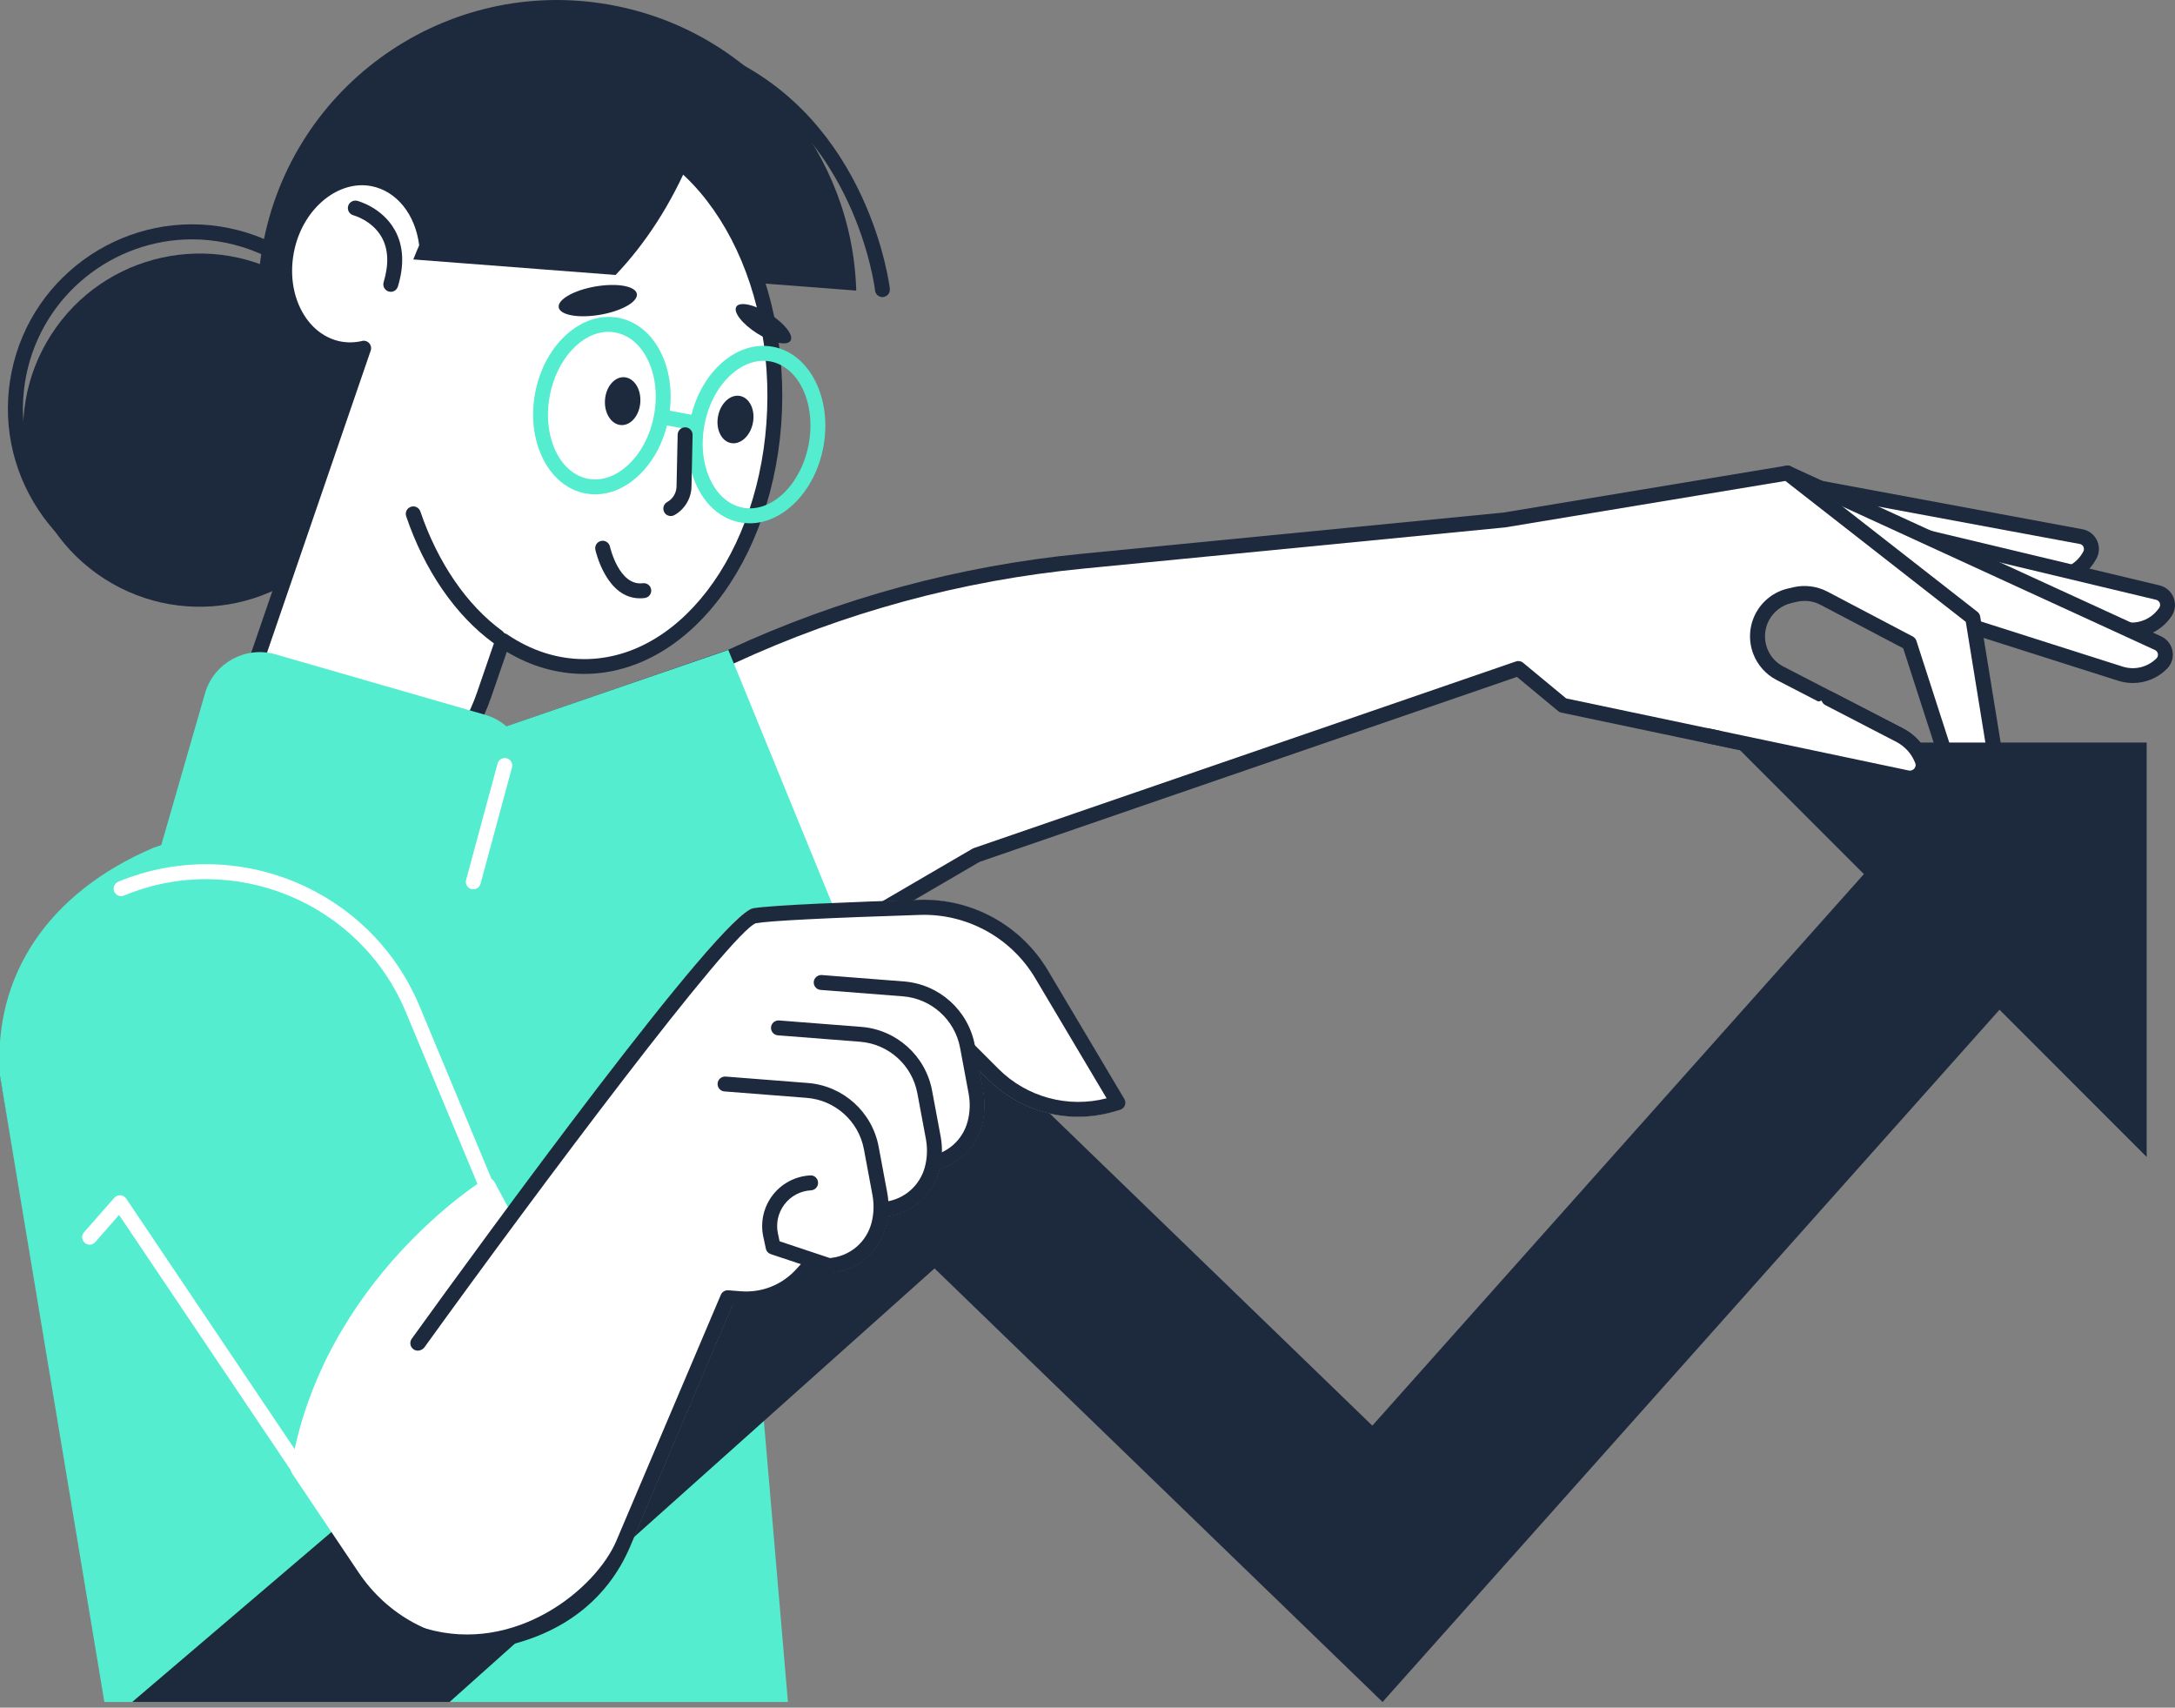 <?xml version="1.0" encoding="UTF-8"?> <svg xmlns="http://www.w3.org/2000/svg" width="321" height="252" viewBox="0 0 321 252" fill="none"><rect x="0" y="0" width="321" height="252" fill="#808080" stroke="none"/><g clip-path="url(#clip0_173_203)"><path d="M259.199 85.172L303.086 85.139C305.346 85.139 307.419 83.871 308.455 81.865C309.05 80.707 308.312 79.318 307.022 79.164L263.08 70.995L259.199 85.172Z" fill="white"></path><path d="M259.2 86.274C258.858 86.274 258.527 86.109 258.329 85.844C258.12 85.569 258.053 85.216 258.142 84.885L262.022 70.708C262.176 70.157 262.728 69.815 263.29 69.915L307.232 78.083C308.125 78.194 308.974 78.778 309.426 79.627C309.878 80.487 309.889 81.512 309.437 82.372C308.202 84.753 305.777 86.241 303.087 86.241L259.2 86.274ZM263.874 72.274L260.644 84.081L303.087 84.047C304.939 84.047 306.626 83.022 307.474 81.369C307.64 81.049 307.53 80.773 307.474 80.663C307.419 80.553 307.254 80.31 306.89 80.266L263.874 72.274Z" fill="#1D293D"></path><path d="M270.267 88.017L313.878 92.934C316.127 93.188 318.321 92.162 319.578 90.288C320.295 89.208 319.721 87.742 318.465 87.444L259.938 73.455L270.267 88.017Z" fill="white"></path><path d="M314.574 94.081C314.309 94.081 314.033 94.07 313.758 94.037L270.146 89.12C269.838 89.087 269.551 88.921 269.375 88.668L259.034 74.105C258.77 73.73 258.759 73.234 259.023 72.848C259.277 72.462 259.751 72.286 260.192 72.396L318.719 86.386C319.667 86.606 320.438 87.29 320.791 88.194C321.144 89.098 321.034 90.123 320.494 90.928C319.16 92.912 316.944 94.081 314.574 94.081ZM270.885 86.981L314.011 91.843C315.852 92.052 317.638 91.225 318.675 89.682C318.873 89.384 318.796 89.098 318.752 88.976C318.708 88.866 318.564 88.602 318.223 88.513L262.54 75.207L270.885 86.981Z" fill="#1D293D"></path><path d="M271.114 86.098L312.939 99.404C315.089 100.088 317.448 99.515 319.046 97.916C319.961 97.001 319.686 95.447 318.506 94.907L263.805 69.805L271.114 86.098Z" fill="white"></path><path d="M314.78 100.793C314.052 100.793 313.325 100.683 312.597 100.452L270.772 87.146C270.474 87.046 270.232 86.837 270.099 86.55L262.79 70.257C262.603 69.838 262.691 69.342 263.022 69.022C263.353 68.702 263.838 68.614 264.256 68.802L318.947 93.903C319.829 94.311 320.457 95.116 320.634 96.075C320.81 97.034 320.501 98.015 319.807 98.699C318.451 100.066 316.643 100.793 314.78 100.793ZM271.918 85.205L313.27 98.368C315.034 98.93 316.952 98.467 318.264 97.156C318.517 96.902 318.495 96.604 318.473 96.483C318.451 96.362 318.363 96.075 318.043 95.921L266.009 72.031L271.918 85.205Z" fill="#1D293D"></path><path d="M222.04 76.739L263.81 69.805L291.161 91.158L295.416 117.385C295.549 118.178 294.953 118.917 294.148 118.972C291.514 119.138 289.088 117.495 288.284 114.97L281.801 94.896L269.201 88.27C267.911 87.587 266.412 87.399 264.99 87.719L264.185 87.906C260.536 88.733 258.474 92.603 259.808 96.086C260.349 97.497 261.385 98.655 262.719 99.349L280.379 108.477C281.901 109.26 283.08 110.583 283.709 112.181C284.26 113.614 283.014 115.092 281.504 114.772L230.672 104.079L224.112 98.644L144.11 126.182L106.529 148.109L114.874 249.839H16.727L1.183 158.891C0.124 144.063 9.032 132.642 22.525 126.413L107.896 96.891C124.267 89.328 141.784 84.566 159.732 82.813L222.04 76.739Z" fill="white"></path><path d="M114.861 250.953H16.725C16.185 250.953 15.733 250.567 15.633 250.038L0.089 159.089C-0.947 144.581 7.057 132.356 22.061 125.422L107.541 95.855C123.956 88.259 141.518 83.497 159.63 81.722L221.906 75.637L263.632 68.713C263.93 68.658 264.249 68.747 264.492 68.934L291.843 90.288C292.063 90.464 292.206 90.707 292.25 90.982L296.506 117.209C296.616 117.892 296.429 118.598 295.999 119.149C295.569 119.689 294.918 120.031 294.224 120.075C291.071 120.273 288.205 118.311 287.234 115.312L280.885 95.667L268.681 89.251C267.623 88.689 266.399 88.535 265.219 88.799L264.415 88.987C262.992 89.306 261.78 90.233 261.085 91.522C260.391 92.812 260.303 94.334 260.821 95.701C261.262 96.858 262.111 97.806 263.213 98.368L280.874 107.496C282.637 108.411 284.004 109.933 284.721 111.785C285.118 112.821 284.919 114.001 284.203 114.849C283.486 115.698 282.351 116.084 281.259 115.853L230.427 105.159C230.251 105.126 230.085 105.038 229.953 104.928L223.879 99.89L144.571 127.185L107.674 148.715L115.964 249.762C115.986 250.071 115.887 250.369 115.677 250.6C115.468 250.821 115.17 250.953 114.861 250.953ZM17.651 248.748H113.66L105.414 148.208C105.381 147.789 105.59 147.382 105.954 147.161L143.535 125.234C143.601 125.201 143.667 125.168 143.734 125.146L223.736 97.608C224.099 97.486 224.496 97.553 224.794 97.806L231.144 103.065L281.711 113.703C282.152 113.791 282.417 113.538 282.516 113.427C282.615 113.317 282.825 113.008 282.659 112.589C282.141 111.245 281.138 110.131 279.859 109.47L262.199 100.342C260.622 99.526 259.399 98.159 258.759 96.494C258.01 94.532 258.142 92.338 259.134 90.486C260.126 88.634 261.868 87.3 263.918 86.837L264.723 86.65C266.41 86.275 268.163 86.506 269.695 87.3L282.296 93.926C282.549 94.058 282.748 94.289 282.836 94.565L289.318 114.64C289.979 116.679 291.931 118.013 294.069 117.881C294.169 117.87 294.224 117.826 294.257 117.782C294.29 117.738 294.323 117.672 294.312 117.572L290.123 91.765L263.5 70.973L222.203 77.819C222.181 77.819 222.159 77.83 222.126 77.83L159.818 83.916C141.948 85.658 124.629 90.365 108.335 97.894L22.854 127.461C8.865 133.943 1.324 145.386 2.283 158.825L17.651 248.748Z" fill="#1D293D"></path><path d="M107.484 95.909L22.599 125.123C7.167 131.738 -1.057 143.919 0.001 158.747L15.434 251.349H116.305L107.486 148.274L124.54 137.592L107.484 95.909Z" fill="#54EDCF"></path><path d="M66.145 251.349H19.293L139.192 149.09L202.537 210.384L284.005 118.983L305.105 137.779L204.047 251.162L137.924 187.178L66.145 251.349Z" fill="#1D293D"></path><path d="M316.821 170.73V109.58H255.682L316.821 170.73Z" fill="#1D293D"></path><path d="M251.977 108.554L281.488 114.772C282.987 115.091 284.244 113.614 283.693 112.181C283.076 110.582 281.896 109.26 280.364 108.477L269.902 103.064L251.977 108.554Z" fill="white"></path><path d="M281.886 115.918C281.676 115.918 281.467 115.896 281.258 115.852L251.746 109.634C251.151 109.513 250.765 108.929 250.897 108.334C251.018 107.738 251.603 107.352 252.198 107.485L281.709 113.702C282.139 113.79 282.415 113.537 282.514 113.427C282.613 113.316 282.823 113.008 282.658 112.589C282.139 111.244 281.136 110.13 279.857 109.469L269.396 104.056C268.855 103.781 268.646 103.108 268.922 102.568C269.197 102.028 269.859 101.818 270.41 102.094L280.872 107.507C282.636 108.422 284.003 109.943 284.719 111.795C285.116 112.831 284.918 114.011 284.201 114.86C283.617 115.532 282.768 115.918 281.886 115.918Z" fill="#1D293D"></path><path d="M72.703 38.761L126.369 42.884C125.795 22.831 111.552 5.082 91.058 0.904C67.158 -3.98 43.831 11.443 38.947 35.343C34.373 57.766 47.657 79.682 69.054 86.341L72.703 38.761Z" fill="#1D293D"></path><path d="M51.403 77.562C59.182 65.453 55.673 49.331 43.564 41.551C31.455 33.772 15.332 37.281 7.553 49.39C-0.227 61.499 3.283 77.622 15.392 85.401C27.501 93.181 43.623 89.671 51.403 77.562Z" fill="#1D293D"></path><path d="M28.354 87.454C26.557 87.454 24.738 87.278 22.908 86.903C15.798 85.448 9.679 81.314 5.678 75.261C1.676 69.209 0.276 61.955 1.72 54.845C4.719 40.172 19.094 30.658 33.778 33.656C48.451 36.655 57.954 51.03 54.966 65.703C52.343 78.569 40.988 87.454 28.354 87.454ZM28.343 35.321C16.735 35.321 6.306 43.479 3.892 55.297C2.558 61.834 3.848 68.493 7.53 74.049C11.212 79.616 16.834 83.408 23.36 84.742C36.843 87.498 50.061 78.767 52.806 65.273C55.562 51.791 46.831 38.584 33.337 35.828C31.662 35.486 29.986 35.321 28.343 35.321Z" fill="#1D293D"></path><path d="M114.359 58.526C114.414 36.489 101.88 18.597 86.38 18.564C76.701 18.542 68.157 25.476 63.086 36.059L62.976 36.015C62.358 31.154 59.338 27.218 55.06 26.369C49.67 25.311 44.014 29.765 42.46 36.324C40.773 43.423 44.224 50.269 50.011 51.449C51.246 51.703 52.492 51.658 53.682 51.394L36.54 101.333C34.489 107.297 37.433 113.823 43.242 116.238L45.932 117.362C55.81 121.474 67.231 114.849 71.453 102.568L74.22 94.52C77.847 96.978 81.915 98.356 86.204 98.368C101.703 98.401 114.315 80.564 114.359 58.526Z" fill="white"></path><path d="M52.009 119.666C49.782 119.666 47.588 119.236 45.505 118.365L42.815 117.241C36.476 114.606 33.257 107.452 35.483 100.958L52.053 52.706C51.281 52.739 50.52 52.673 49.771 52.518C47.07 51.967 44.7 50.27 43.09 47.745C41.007 44.482 40.389 40.227 41.37 36.059C43.068 28.938 49.297 24.109 55.261 25.278C59.053 26.027 62.063 28.949 63.408 33.006C68.931 23.205 77.331 17.451 86.316 17.451C86.338 17.451 86.349 17.451 86.371 17.451C94.242 17.473 101.595 21.805 107.096 29.654C112.509 37.382 115.474 47.635 115.452 58.516C115.397 81.126 102.257 99.448 86.183 99.448C82.215 99.437 78.389 98.346 74.796 96.185L72.481 102.91C70.088 109.866 65.348 115.367 59.472 118.013C57.047 119.126 54.511 119.666 52.009 119.666ZM53.673 50.281C53.982 50.281 54.28 50.413 54.489 50.644C54.754 50.942 54.842 51.361 54.71 51.736L37.567 101.675C35.715 107.066 38.383 113.019 43.652 115.212L46.342 116.337C50.201 117.946 54.544 117.825 58.568 116.017C63.893 113.625 68.203 108.587 70.397 102.204L73.164 94.156C73.274 93.837 73.528 93.583 73.859 93.473C74.189 93.363 74.542 93.418 74.829 93.605C78.4 96.019 82.226 97.254 86.194 97.265C86.206 97.265 86.228 97.265 86.239 97.265C101.088 97.265 113.203 79.902 113.259 58.538C113.281 48.109 110.458 38.308 105.299 30.944C100.228 23.701 93.503 19.7 86.371 19.689C86.36 19.689 86.338 19.689 86.327 19.689C77.452 19.689 69.14 25.994 64.069 36.556C63.816 37.085 63.187 37.327 62.647 37.096L62.537 37.051C62.173 36.897 61.919 36.566 61.864 36.17C61.28 31.606 58.524 28.199 54.831 27.472C50.013 26.523 44.931 30.613 43.509 36.6C42.66 40.193 43.178 43.831 44.942 46.587C46.232 48.605 48.095 49.95 50.212 50.38C51.248 50.589 52.328 50.567 53.42 50.325C53.519 50.291 53.596 50.281 53.673 50.281Z" fill="#1D293D"></path><path d="M73.451 95.083C73.231 95.083 72.999 95.017 72.801 94.874C67.223 90.806 62.648 84.158 59.947 76.188C59.748 75.614 60.057 74.986 60.641 74.788C61.215 74.589 61.843 74.898 62.041 75.482C64.61 83.034 68.898 89.295 74.113 93.099C74.609 93.463 74.708 94.146 74.355 94.642C74.124 94.929 73.793 95.083 73.451 95.083Z" fill="#1D293D"></path><path d="M108.677 45.254C108.17 46.048 109.559 47.823 111.763 49.212C113.968 50.601 116.162 51.086 116.669 50.281C117.176 49.487 115.787 47.712 113.582 46.323C111.367 44.945 109.173 44.46 108.677 45.254Z" fill="#1D293D"></path><path d="M82.461 45.365C82.659 46.511 85.404 46.996 88.59 46.445C91.776 45.894 94.19 44.516 93.992 43.358C93.793 42.212 91.048 41.727 87.862 42.278C84.677 42.829 82.262 44.218 82.461 45.365Z" fill="#1D293D"></path><path d="M94.43 88.292C89.513 88.292 87.936 81.435 87.87 81.138C87.738 80.542 88.113 79.958 88.708 79.826C89.303 79.694 89.888 80.068 90.02 80.664C90.031 80.719 91.365 86.517 94.871 86.066C95.466 85.988 96.028 86.407 96.105 87.014C96.183 87.62 95.764 88.171 95.157 88.248C94.915 88.281 94.672 88.292 94.43 88.292Z" fill="#1D293D"></path><path d="M57.679 43.06C57.569 43.06 57.47 43.049 57.359 43.016C56.775 42.839 56.444 42.222 56.621 41.638C57.415 38.992 57.315 36.765 56.334 35.012C54.934 32.521 52.2 31.782 52.167 31.771C51.583 31.617 51.219 31.021 51.373 30.426C51.528 29.842 52.134 29.489 52.718 29.633C52.873 29.677 56.389 30.614 58.252 33.921C59.542 36.214 59.708 39.025 58.727 42.266C58.583 42.751 58.153 43.06 57.679 43.06Z" fill="#1D293D"></path><path d="M105.974 61.426C105.61 63.344 106.47 65.119 107.892 65.384C109.314 65.648 110.759 64.304 111.122 62.385C111.486 60.467 110.626 58.692 109.204 58.428C107.782 58.163 106.338 59.508 105.974 61.426Z" fill="#1D293D"></path><path d="M94.501 59.381C94.639 57.431 93.584 55.769 92.145 55.667C90.706 55.565 89.427 57.063 89.289 59.012C89.151 60.962 90.206 62.625 91.645 62.726C93.085 62.828 94.363 61.331 94.501 59.381Z" fill="#1D293D"></path><path d="M90.851 40.579C95.239 35.982 99.119 30.062 102.019 23.073C102.129 22.819 102.217 22.566 102.316 22.312C97.841 17.98 92.505 15.488 86.739 15.555C75.87 15.676 66.268 24.815 60.998 38.286L90.851 40.579Z" fill="#1D293D"></path><path d="M130.238 43.842C129.687 43.842 129.202 43.423 129.146 42.861C129.124 42.629 126.291 19.247 105.841 10.163C105.279 9.91 105.037 9.259 105.279 8.708C105.522 8.157 106.172 7.903 106.734 8.146C128.364 17.759 131.307 42.365 131.329 42.618C131.395 43.224 130.954 43.765 130.359 43.831C130.315 43.842 130.282 43.842 130.238 43.842Z" fill="#1D293D"></path><path d="M87.85 72.946C87.365 72.946 86.88 72.902 86.395 72.814C80.96 71.8 77.631 65.152 78.976 58.008C80.31 50.865 85.822 45.882 91.257 46.896C93.947 47.403 96.207 49.266 97.596 52.144C98.93 54.911 99.316 58.306 98.676 61.702C98.037 65.108 96.449 68.129 94.2 70.223C92.282 72.009 90.066 72.946 87.85 72.946ZM89.802 48.969C85.91 48.969 82.162 52.948 81.137 58.416C80.023 64.369 82.559 69.859 86.803 70.653C88.788 71.028 90.882 70.3 92.701 68.614C94.608 66.839 95.964 64.248 96.516 61.305C97.067 58.361 96.747 55.451 95.612 53.114C94.531 50.887 92.844 49.454 90.849 49.079C90.496 49.002 90.155 48.969 89.802 48.969Z" fill="#54EDCF"></path><path d="M110.653 77.224C110.179 77.224 109.704 77.18 109.23 77.091C106.541 76.584 104.281 74.721 102.892 71.844C101.558 69.077 101.172 65.681 101.811 62.286C102.451 58.88 104.038 55.859 106.287 53.764C108.624 51.593 111.402 50.667 114.092 51.174C119.527 52.188 122.856 58.836 121.511 65.979C120.288 72.505 115.591 77.224 110.653 77.224ZM112.648 53.246C110.983 53.246 109.286 53.985 107.786 55.385C105.879 57.16 104.523 59.751 103.972 62.694C103.421 65.637 103.74 68.548 104.876 70.885C105.956 73.112 107.643 74.545 109.638 74.92C113.872 75.713 118.226 71.524 119.351 65.571C120.464 59.618 117.928 54.128 113.684 53.334C113.342 53.279 113.001 53.246 112.648 53.246Z" fill="#54EDCF"></path><path d="M101.798 63.389C101.732 63.389 101.666 63.378 101.6 63.367L98.314 62.75C97.719 62.639 97.322 62.066 97.433 61.46C97.543 60.865 98.127 60.468 98.722 60.578L102.007 61.195C102.603 61.306 103 61.879 102.889 62.485C102.779 63.025 102.316 63.389 101.798 63.389Z" fill="#54EDCF"></path><path d="M98.999 76.154C98.613 76.154 98.238 75.956 98.04 75.592C97.742 75.063 97.93 74.391 98.459 74.093C99.308 73.619 99.826 72.759 99.848 71.778L100.013 64.138C100.024 63.532 100.531 63.047 101.138 63.058C101.744 63.069 102.229 63.576 102.218 64.182L102.053 71.822C102.02 73.553 101.049 75.162 99.539 76.011C99.363 76.11 99.186 76.154 98.999 76.154Z" fill="#1D293D"></path><path d="M60.346 144.482L29.412 135.564C24.958 134.274 22.39 129.622 23.668 125.168L30.261 102.304C31.55 97.85 36.203 95.282 40.656 96.56L71.59 105.479C76.044 106.769 78.612 111.421 77.334 115.875L70.741 138.739C69.451 143.192 64.799 145.761 60.346 144.482Z" fill="#54EDCF"></path><path d="M165.88 162.186L154.591 143.214C150.644 136.566 143.401 132.608 135.674 132.851C126.061 133.16 114.011 133.623 111.178 134.097C110.098 134.273 107.22 134.758 75.019 178.215L72.979 174.423C72.847 174.169 72.605 173.982 72.329 173.905C72.053 173.827 71.756 173.872 71.513 174.015C71.271 174.158 47.591 188.842 42.939 216.645C42.939 216.656 42.939 216.667 42.939 216.667C42.928 216.711 42.95 216.766 42.939 216.81C42.939 216.899 42.928 216.976 42.95 217.064C42.972 217.152 43.005 217.218 43.049 217.296C43.071 217.34 43.071 217.384 43.104 217.428L52.916 232.035C57.248 238.473 64.182 242.155 71.789 242.155C72.538 242.155 73.299 242.122 74.071 242.045C82.559 241.229 89.615 236.059 92.955 228.22L108.179 192.37C112.214 191.885 115.984 190.099 118.917 187.288L119.964 186.285L123.084 187.751C126.766 187.255 129.754 184.62 130.691 181.037C130.823 180.519 130.911 180.001 130.977 179.472C134.648 178.976 137.636 176.341 138.584 172.758C138.606 172.67 138.617 172.571 138.639 172.483C141.682 171.601 144.063 169.186 144.89 166.055C145.32 164.424 145.386 162.693 145.077 161.04L144.504 157.942L145.816 159.254C150.644 164.082 157.711 165.912 164.27 164.038L165.273 163.751C165.582 163.663 165.835 163.432 165.957 163.134C166.067 162.814 166.045 162.473 165.88 162.186Z" fill="white"></path><path d="M61.658 198.214C61.658 198.214 106.615 135.916 111.344 135.123C114.133 134.66 126.237 134.197 135.707 133.888C143.049 133.657 149.939 137.427 153.687 143.744L164.976 162.727L163.984 163.014C157.788 164.789 151.119 163.058 146.555 158.494L139.742 151.681L129.49 147.734L61.658 198.214Z" fill="white"></path><path d="M61.658 199.316C61.437 199.316 61.206 199.25 61.018 199.106C60.522 198.754 60.412 198.059 60.765 197.563C71.37 182.857 106.36 134.836 111.167 134.031C114.011 133.557 126.06 133.094 135.673 132.785C143.423 132.543 150.677 136.523 154.646 143.181L165.935 162.165C166.111 162.462 166.133 162.815 166.012 163.135C165.891 163.454 165.615 163.697 165.295 163.785L164.303 164.072C157.722 165.957 150.633 164.116 145.794 159.276L139.146 152.629L129.114 148.77C128.541 148.55 128.265 147.91 128.486 147.348C128.706 146.775 129.346 146.499 129.908 146.72L140.16 150.666C140.304 150.722 140.436 150.81 140.546 150.92L147.359 157.733C151.537 161.911 157.622 163.554 163.322 162.076L152.772 144.328C149.222 138.364 142.696 134.792 135.773 135.012C122.279 135.442 113.68 135.872 111.564 136.236C107.937 137.471 79.594 175.316 62.595 198.886C62.341 199.162 61.999 199.316 61.658 199.316Z" fill="#1D293D"></path><path d="M121.211 144.978L133.348 145.926C138.056 146.29 141.925 149.774 142.785 154.415L144.053 161.206C144.34 162.716 144.273 164.281 143.888 165.769C143.05 168.933 140.393 171.282 137.152 171.711L136.601 171.789L121.211 144.978Z" fill="white"></path><path d="M136.58 172.902C136.04 172.902 135.565 172.494 135.488 171.943C135.411 171.336 135.83 170.785 136.436 170.708L136.988 170.631C139.799 170.256 142.081 168.239 142.808 165.494C143.161 164.171 143.205 162.76 142.963 161.415L141.695 154.624C140.923 150.479 137.451 147.359 133.25 147.028L121.113 146.08C120.507 146.036 120.055 145.507 120.099 144.9C120.143 144.294 120.694 143.842 121.289 143.886L133.427 144.834C138.619 145.242 142.908 149.101 143.867 154.227L145.134 161.018C145.443 162.682 145.377 164.424 144.947 166.067C143.999 169.683 140.989 172.328 137.296 172.825L136.745 172.902C136.679 172.891 136.635 172.902 136.58 172.902Z" fill="#1D293D"></path><path d="M114.893 151.681L127.03 152.629C131.737 152.993 135.607 156.476 136.467 161.117L137.735 167.908C138.021 169.418 137.955 170.984 137.569 172.472C136.731 175.636 134.075 177.984 130.833 178.414L130.282 178.491L114.893 151.681Z" fill="white"></path><path d="M130.273 179.605C129.733 179.605 129.259 179.197 129.182 178.646C129.105 178.039 129.523 177.488 130.13 177.411L130.681 177.334C133.492 176.959 135.774 174.942 136.502 172.197C136.854 170.874 136.899 169.463 136.656 168.118L135.388 161.327C134.617 157.182 131.144 154.062 126.944 153.731L114.806 152.783C114.2 152.739 113.748 152.21 113.792 151.604C113.836 150.997 114.376 150.545 114.983 150.589L127.12 151.537C132.313 151.945 136.601 155.804 137.56 160.93L138.828 167.721C139.136 169.385 139.07 171.127 138.64 172.77C137.692 176.386 134.683 179.032 130.979 179.528L130.427 179.605C130.372 179.594 130.328 179.605 130.273 179.605Z" fill="#1D293D"></path><path d="M107.008 159.972L119.145 160.92C123.853 161.284 127.722 164.767 128.582 169.408L129.85 176.199C130.136 177.709 130.07 179.275 129.684 180.763C128.847 183.927 126.19 186.275 122.949 186.705L122.397 186.782L114.118 184.026L113.744 182.284C112.906 178.437 115.717 174.766 119.641 174.557L107.008 159.972Z" fill="white"></path><path d="M122.388 187.884C122.267 187.884 122.157 187.862 122.036 187.829L113.756 185.073C113.393 184.952 113.106 184.643 113.029 184.257L112.654 182.515C112.191 180.366 112.687 178.139 114.021 176.386C115.355 174.644 117.383 173.575 119.577 173.454C120.195 173.409 120.702 173.884 120.735 174.501C120.768 175.107 120.305 175.625 119.687 175.658C118.144 175.736 116.711 176.496 115.774 177.731C114.837 178.966 114.484 180.542 114.815 182.052L115.057 183.177L122.499 185.657L122.796 185.613C125.607 185.238 127.889 183.221 128.617 180.476C128.97 179.153 129.014 177.742 128.771 176.397L127.504 169.606C126.732 165.461 123.259 162.341 119.059 162.011L106.921 161.062C106.315 161.018 105.863 160.489 105.907 159.883C105.951 159.277 106.492 158.825 107.098 158.869L119.235 159.817C124.428 160.225 128.716 164.083 129.675 169.209L130.943 176C131.252 177.665 131.186 179.407 130.756 181.049C129.808 184.665 126.798 187.311 123.094 187.807L122.543 187.884C122.488 187.884 122.432 187.884 122.388 187.884Z" fill="#1D293D"></path><path d="M68.27 243.191C48.294 243.081 42.439 238.54 62.835 240.325C76.065 244.184 87.949 234.482 90.97 227.371L106.382 191.08C106.569 190.639 107.01 190.374 107.484 190.408L109.325 190.551C112.412 190.793 115.377 189.625 117.472 187.343L119.147 185.524C119.555 185.072 120.261 185.05 120.702 185.458C121.154 185.866 121.176 186.571 120.768 187.012L119.092 188.831C116.535 191.609 112.908 193.031 109.149 192.745L108.101 192.667L92.998 228.231C89.658 236.102 82.375 242.377 70.001 243.632C69.24 243.71 69.031 243.191 68.27 243.191Z" fill="#1D293D"></path><path d="M46.412 221.289C46.059 221.289 45.706 221.123 45.497 220.804L17.573 179.287L14.056 183.3C13.659 183.752 12.954 183.807 12.502 183.399C12.05 183.002 11.995 182.296 12.402 181.844L16.867 176.762C17.099 176.509 17.429 176.365 17.771 176.387C18.113 176.41 18.422 176.586 18.62 176.873L47.338 219.569C47.679 220.076 47.547 220.76 47.04 221.101C46.842 221.234 46.621 221.289 46.412 221.289Z" fill="white"></path><path d="M71.921 176.452C71.491 176.452 71.083 176.198 70.906 175.768L59.893 149.344C53.147 133.16 34.494 125.454 18.299 132.157C17.737 132.388 17.087 132.124 16.855 131.562C16.624 130.999 16.888 130.349 17.451 130.117C34.769 122.952 54.712 131.187 61.922 148.484L72.935 174.908C73.166 175.471 72.902 176.121 72.34 176.353C72.196 176.419 72.053 176.452 71.921 176.452Z" fill="white"></path><path d="M69.851 131.23C69.752 131.23 69.664 131.219 69.564 131.197C68.98 131.042 68.627 130.436 68.793 129.841L73.434 112.676C73.588 112.092 74.195 111.739 74.79 111.905C75.374 112.059 75.727 112.665 75.562 113.261L70.92 130.425C70.788 130.91 70.336 131.23 69.851 131.23Z" fill="white"></path></g><defs><clipPath id="clip0_173_203"><rect width="321" height="251.162" fill="white"></rect></clipPath></defs></svg> 